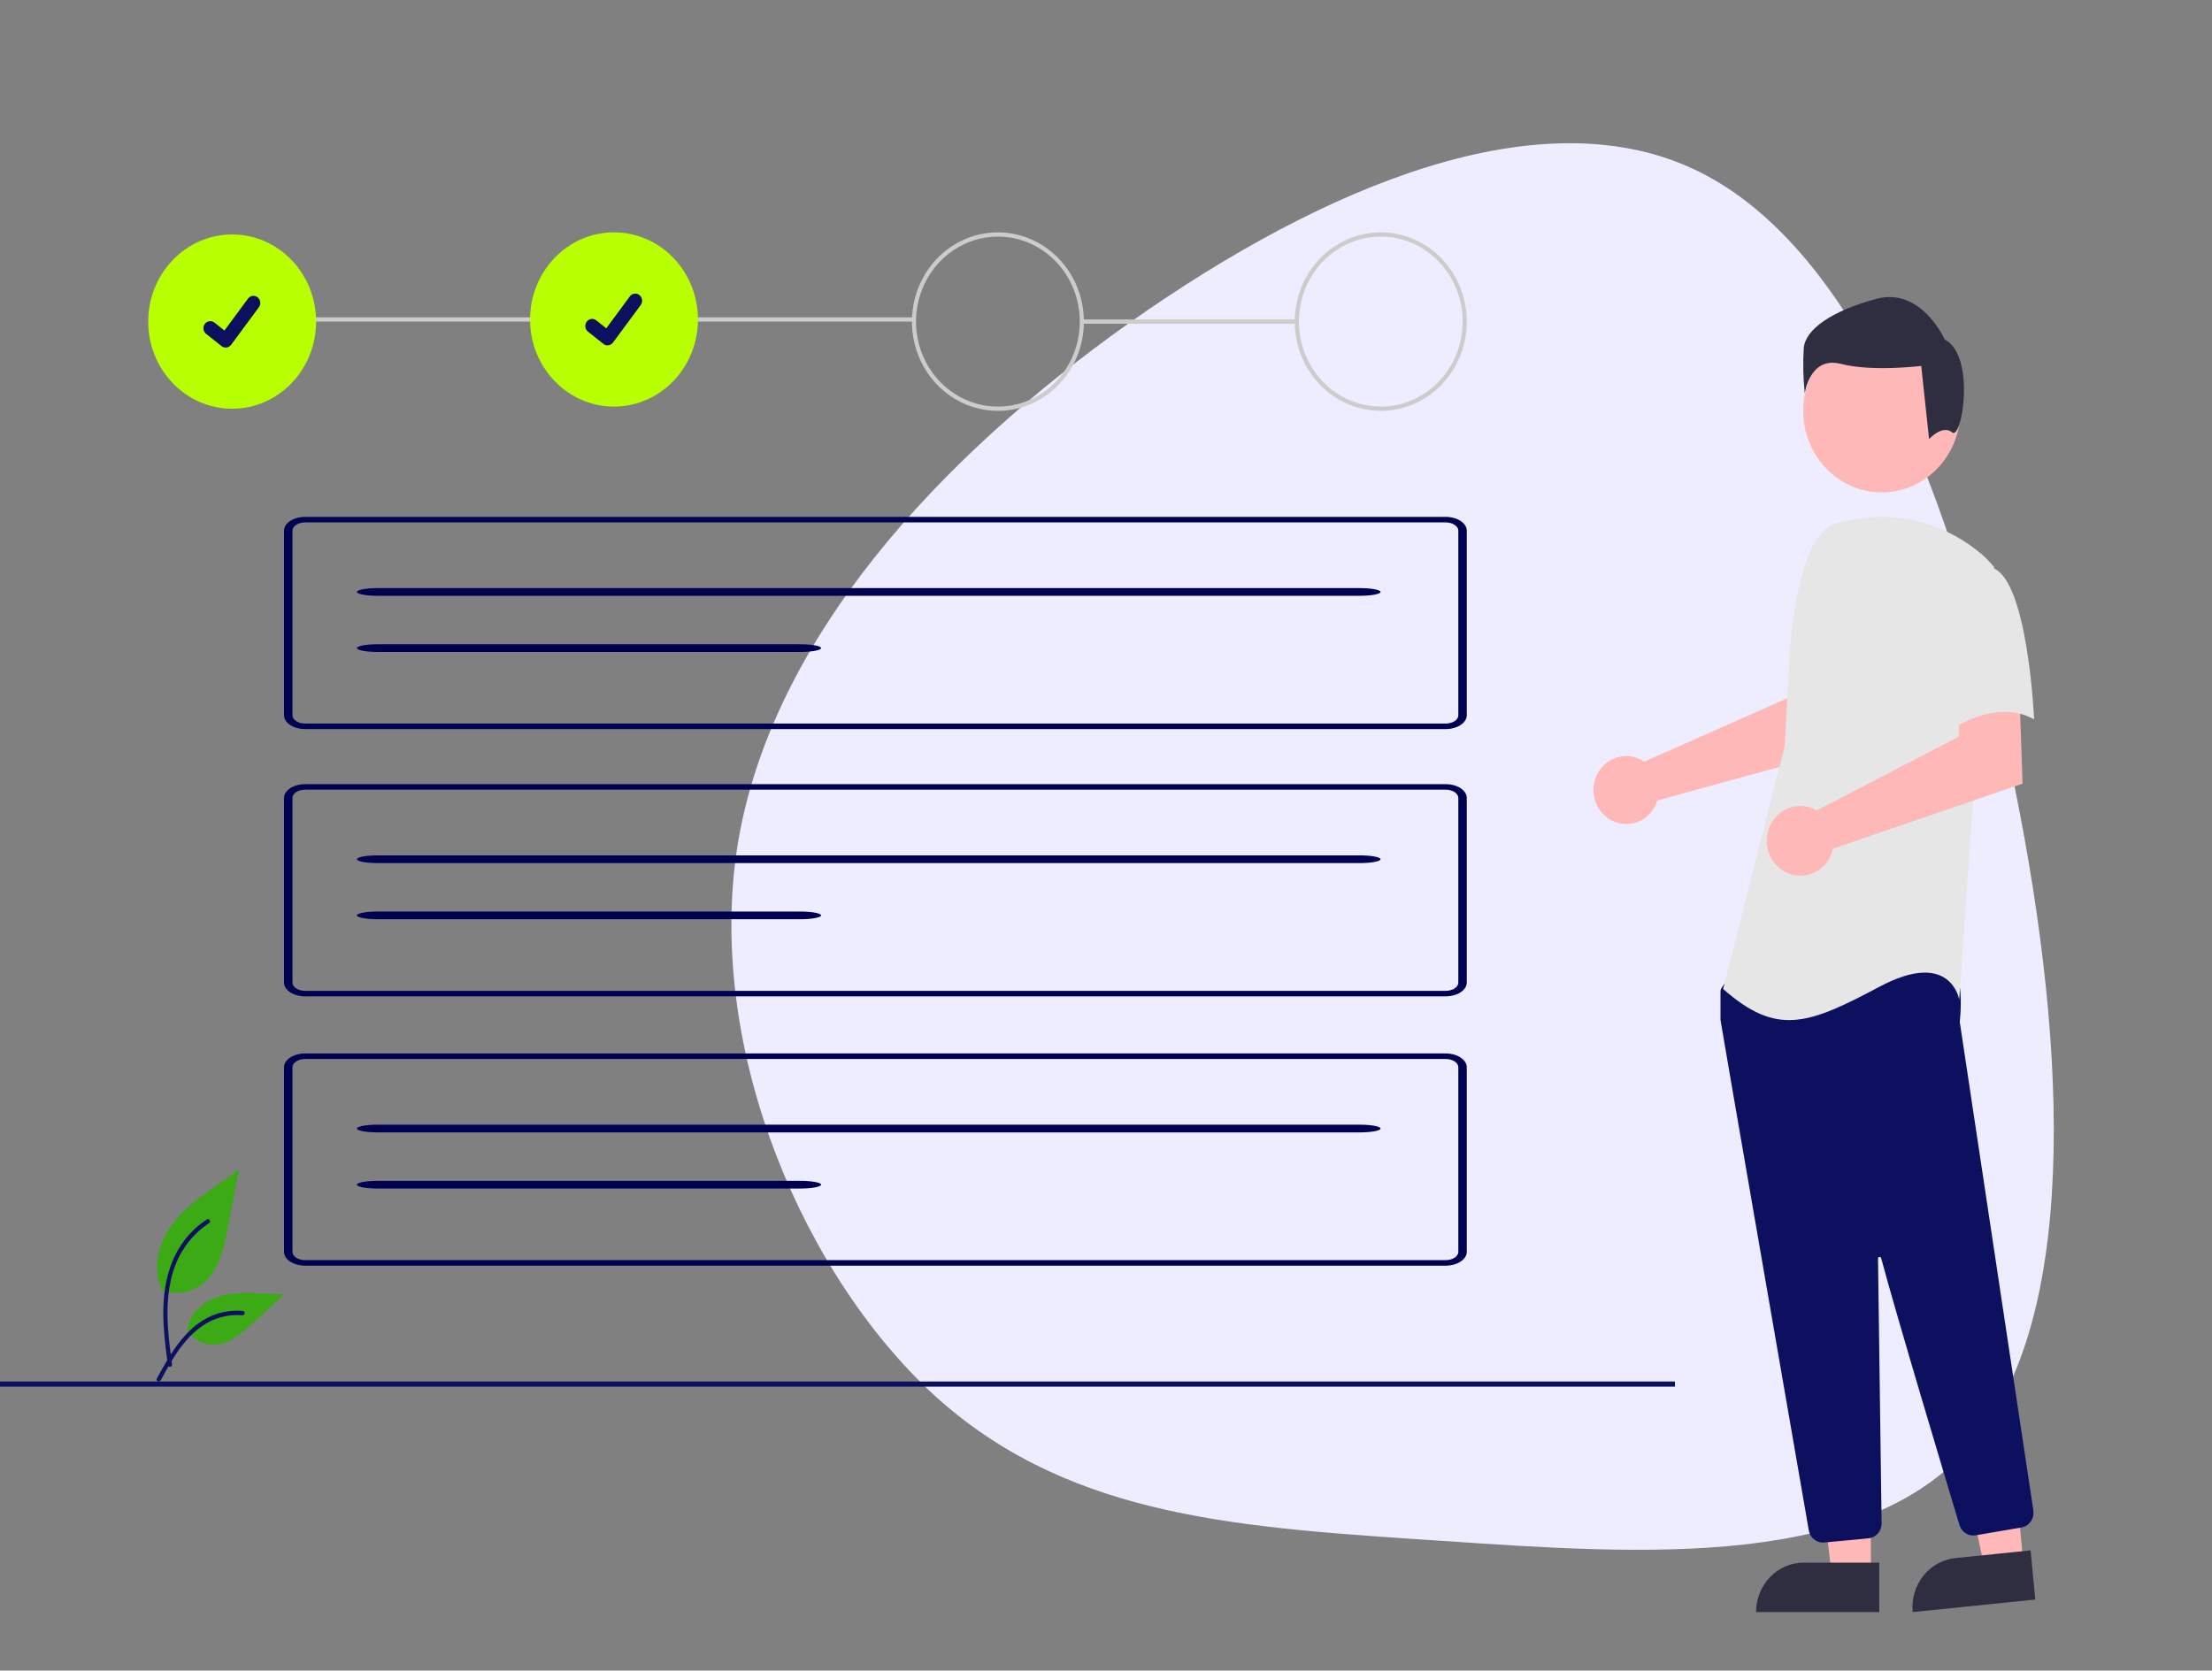<svg width="1018" height="769" viewBox="0 0 1018 769" fill="none" xmlns="http://www.w3.org/2000/svg">
<rect x="0" y="0" width="1018" height="769" fill="#808080" stroke="none"/>
<path d="M520.166 148.305C609.128 85.61 709.988 43.006 782.361 79.251C854.734 115.496 899.199 229.663 924.976 351.601C950.836 473.035 958.008 602.24 909.317 662.483C860.542 723.23 755.411 715.44 663.992 709.323C572.574 703.205 494.784 699.267 432.689 644.717C370.679 589.662 324.449 483.491 339.456 388.931C354.874 294.453 431.614 211.081 520.166 148.305Z" fill="#EDEDFF"/>
<path d="M754.582 349.418C755.305 349.761 755.999 350.163 756.66 350.621L822.679 321.367L825.035 303.311L851.415 303.143L849.856 344.557L762.716 368.485C762.533 369.114 762.312 369.73 762.057 370.331C760.797 373.122 758.771 375.464 756.233 377.063C753.695 378.662 750.758 379.448 747.792 379.32C744.825 379.192 741.962 378.157 739.56 376.345C737.158 374.533 735.326 372.025 734.293 369.135C733.259 366.246 733.072 363.103 733.753 360.103C734.434 357.103 735.954 354.379 738.122 352.273C740.289 350.167 743.008 348.772 745.937 348.265C748.865 347.758 751.872 348.16 754.581 349.422L754.582 349.418Z" fill="#FEB8B8"/>
<path d="M861.008 724.685H842.962L834.377 652.419H861.011L861.008 724.685Z" fill="#FEB8B8"/>
<path d="M830.072 719.332H864.875V742.075H808.159C808.159 736.041 810.468 730.254 814.577 725.988C818.687 721.721 824.26 719.324 830.072 719.324V719.332Z" fill="#2F2E41"/>
<path d="M931.191 719.391L913.233 721.226L897.866 650.182L924.372 647.478L931.191 719.391Z" fill="#FEB8B8"/>
<path d="M899.888 717.217L934.517 713.675L936.664 736.312L880.234 742.083C879.664 736.08 881.415 730.087 885.1 725.424C888.786 720.761 894.105 717.809 899.887 717.217H899.888Z" fill="#2F2E41"/>
<path d="M866.031 226.66C885.998 226.66 902.184 209.856 902.184 189.126C902.184 168.397 885.998 151.592 866.031 151.592C846.065 151.592 829.879 168.397 829.879 189.126C829.879 209.856 846.065 226.66 866.031 226.66Z" fill="#FEB8B8"/>
<path d="M838.929 710.07C837.378 710.073 835.875 709.507 834.686 708.473C833.497 707.438 832.698 706.001 832.43 704.415C823.096 650.593 792.558 474.572 791.827 469.692C791.811 469.58 791.803 469.467 791.803 469.353V456.227C791.802 455.749 791.946 455.283 792.214 454.894L796.247 449.034C796.439 448.751 796.69 448.519 796.982 448.353C797.274 448.187 797.599 448.093 797.931 448.078C820.93 446.96 896.235 443.679 899.873 448.398C903.526 453.135 902.228 467.511 901.933 470.343L901.948 470.638L935.782 695.283C936.047 697.075 935.622 698.903 934.598 700.372C933.574 701.84 932.034 702.831 930.312 703.13L909.181 706.744C907.607 707.007 905.994 706.674 904.637 705.806C903.279 704.939 902.267 703.594 901.783 702.017C895.248 680.335 873.332 607.394 865.737 579.168C865.696 578.982 865.589 578.819 865.437 578.711C865.286 578.603 865.1 578.559 864.918 578.586C864.737 578.613 864.571 578.711 864.455 578.859C864.339 579.007 864.281 579.195 864.293 579.385C864.672 606.291 865.589 674.934 865.912 698.643L865.946 701.197C865.96 702.926 865.349 704.597 864.233 705.88C863.118 707.164 861.579 707.966 859.921 708.129L839.545 710.046C839.34 710.064 839.135 710.072 838.929 710.07Z" fill="#0D105F"/>
<path d="M843.087 241.42C836.779 245.314 833.003 252.469 830.837 259.762C826.826 273.243 824.412 287.181 823.648 301.268L821.357 343.443L793.014 455.262C817.58 476.842 831.748 471.936 864.817 454.286C897.885 436.635 901.663 460.17 901.663 460.17L908.275 365.027L917.722 261.059C915.601 258.408 913.201 256.012 910.566 253.917C901.834 246.865 891.674 241.964 880.853 239.581C870.031 237.199 858.83 237.397 848.093 240.162L843.087 241.42Z" fill="#E6E6E6"/>
<path d="M833.882 372.001C834.644 372.297 835.382 372.655 836.09 373.071L901.37 339.145L902.453 320.767L929.381 318.839L930.824 360.733L843.587 390.688C842.875 393.862 841.25 396.736 838.926 398.927C836.603 401.118 833.692 402.523 830.581 402.954C827.47 403.386 824.306 402.823 821.51 401.342C818.715 399.861 816.419 397.531 814.93 394.663C813.441 391.794 812.828 388.523 813.174 385.284C813.519 382.045 814.806 378.992 816.864 376.531C818.921 374.07 821.652 372.318 824.692 371.508C827.732 370.698 830.938 370.868 833.883 371.995L833.882 372.001Z" fill="#FEB8B8"/>
<path d="M917.252 261.528C933.312 267.413 936.143 331.175 936.143 331.175C917.247 320.386 894.573 338.041 894.573 338.041C894.573 338.041 889.85 321.365 884.181 299.787C882.469 293.717 882.265 287.297 883.586 281.122C884.907 274.948 887.712 269.222 891.738 264.476C891.738 264.476 901.189 255.64 917.252 261.528Z" fill="#E6E6E6"/>
<path d="M898.441 199.05C893.937 195.308 887.792 202.106 887.792 202.106L884.189 168.443C884.189 168.443 861.668 171.244 847.251 167.508C832.834 163.771 830.585 181.074 830.585 181.074C829.841 174.086 829.691 167.044 830.134 160.029C831.035 151.611 842.746 143.193 863.466 137.581C884.186 131.968 894.997 156.287 894.997 156.287C909.419 163.764 902.951 202.795 898.441 199.05Z" fill="#2F2E41"/>
<path d="M770.847 635.936H0V638.313H770.847V635.936Z" fill="#0D105F"/>
<path d="M74.363 593.962C77.661 595.166 81.203 595.467 84.646 594.838C88.089 594.208 91.319 592.668 94.022 590.366C100.908 584.366 103.067 574.481 104.823 565.328L110.019 538.254L99.141 546.03C91.319 551.622 83.321 557.394 77.903 565.494C72.486 573.593 70.123 584.651 74.475 593.415" fill="#3CAA15"/>
<path d="M77.274 628.436C75.905 618.08 74.497 607.591 75.457 597.124C76.311 587.828 79.042 578.75 84.603 571.305C87.555 567.361 91.147 563.982 95.217 561.32C96.278 560.624 97.256 562.371 96.199 563.063C89.155 567.684 83.706 574.507 80.638 582.55C77.251 591.495 76.708 601.244 77.293 610.744C77.647 616.49 78.394 622.198 79.148 627.898C79.207 628.156 79.17 628.427 79.044 628.658C78.918 628.888 78.712 629.06 78.468 629.139C78.219 629.209 77.955 629.174 77.731 629.042C77.507 628.91 77.342 628.691 77.272 628.434L77.274 628.436Z" fill="#0D105F"/>
<path d="M85.898 612.008C87.312 614.24 89.257 616.057 91.544 617.282C93.831 618.508 96.383 619.101 98.956 619.005C105.565 618.68 111.077 613.89 116.037 609.346L130.71 595.896L120.999 595.414C114.016 595.067 106.852 594.744 100.196 596.979C93.54 599.215 87.41 604.596 86.195 611.74" fill="#3CAA15"/>
<path d="M72.173 634.577C78.759 622.469 86.409 609.012 100.069 604.711C103.867 603.519 107.85 603.092 111.802 603.453C113.048 603.562 112.737 605.559 111.489 605.447C104.863 604.876 98.251 606.692 92.764 610.59C87.484 614.322 83.373 619.508 79.894 625.01C77.763 628.375 75.854 631.892 73.945 635.4C73.337 636.52 71.559 635.711 72.173 634.577Z" fill="#0D105F"/>
<path d="M596.825 147.059H497.886V149.015H596.825V147.059Z" fill="#CCCCCC"/>
<path d="M420.619 146.08H106.84V148.037H420.619V146.08Z" fill="#CCCCCC"/>
<path d="M106.84 188.146C128.176 188.146 145.473 170.188 145.473 148.036C145.473 125.884 128.176 107.927 106.84 107.927C85.504 107.927 68.207 125.884 68.207 148.036C68.207 170.188 85.504 188.146 106.84 188.146Z" fill="#B8FF01"/>
<path d="M282.572 187.168C303.909 187.168 321.205 169.21 321.205 147.058C321.205 124.906 303.909 106.949 282.572 106.949C261.236 106.949 243.939 124.906 243.939 147.058C243.939 169.21 261.236 187.168 282.572 187.168Z" fill="#B8FF01"/>
<path d="M459.248 189.126C451.421 189.126 443.769 186.716 437.261 182.201C430.752 177.687 425.68 171.269 422.684 163.761C419.689 156.253 418.905 147.992 420.432 140.021C421.959 132.051 425.729 124.73 431.263 118.983C436.798 113.237 443.85 109.324 451.527 107.738C459.204 106.153 467.161 106.967 474.393 110.077C481.625 113.186 487.805 118.453 492.154 125.21C496.503 131.967 498.824 139.911 498.824 148.037C498.824 158.935 494.654 169.386 487.232 177.091C479.81 184.797 469.744 189.126 459.248 189.126ZM459.248 108.906C451.793 108.906 444.506 111.201 438.308 115.501C432.11 119.8 427.279 125.912 424.426 133.062C421.573 140.213 420.827 148.081 422.281 155.672C423.735 163.263 427.325 170.235 432.596 175.708C437.867 181.18 444.583 184.907 451.895 186.417C459.206 187.927 466.785 187.152 473.672 184.19C480.559 181.229 486.445 176.213 490.587 169.778C494.729 163.343 496.939 155.777 496.939 148.037C496.939 137.659 492.968 127.706 485.9 120.367C478.831 113.029 469.244 108.906 459.248 108.906Z" fill="#CCCCCC"/>
<path d="M635.454 189.126C627.627 189.126 619.975 186.716 613.467 182.201C606.959 177.687 601.886 171.269 598.891 163.761C595.895 156.253 595.112 147.992 596.639 140.021C598.166 132.051 601.935 124.73 607.47 118.983C613.004 113.237 620.056 109.324 627.733 107.738C635.41 106.153 643.368 106.967 650.599 110.077C657.831 113.186 664.012 118.453 668.36 125.21C672.709 131.967 675.03 139.911 675.03 148.037C675.03 158.935 670.861 169.386 663.439 177.091C656.017 184.797 645.95 189.126 635.454 189.126ZM635.454 108.906C628 108.906 620.712 111.201 614.514 115.501C608.316 119.8 603.485 125.912 600.632 133.062C597.779 140.213 597.033 148.081 598.487 155.672C599.942 163.263 603.531 170.235 608.802 175.708C614.074 181.18 620.79 184.907 628.101 186.417C635.412 187.927 642.991 187.152 649.878 184.19C656.765 181.229 662.652 176.213 666.793 169.778C670.935 163.343 673.145 155.777 673.145 148.037C673.145 142.899 672.17 137.81 670.276 133.062C668.382 128.315 665.606 124.001 662.106 120.367C658.606 116.733 654.451 113.851 649.878 111.884C645.305 109.918 640.404 108.906 635.454 108.906Z" fill="#CCCCCC"/>
<path d="M103.865 159.996C103.187 159.996 102.526 159.768 101.984 159.344L101.95 159.318L94.859 153.688C94.196 153.16 93.762 152.38 93.653 151.52C93.543 150.66 93.768 149.79 94.276 149.101C94.785 148.412 95.536 147.962 96.364 147.848C97.193 147.735 98.031 147.967 98.694 148.495L103.286 152.152L114.138 137.452C114.647 136.764 115.397 136.314 116.225 136.2C117.054 136.086 117.891 136.319 118.554 136.846L118.487 136.943L118.556 136.846C119.218 137.375 119.652 138.154 119.761 139.014C119.87 139.874 119.646 140.743 119.138 141.432L106.373 158.714C106.078 159.112 105.697 159.435 105.262 159.656C104.827 159.877 104.349 159.991 103.864 159.989L103.865 159.996Z" fill="#0D105F"/>
<path d="M279.598 158.97C278.919 158.971 278.259 158.742 277.716 158.319L277.682 158.293L270.592 152.662C269.928 152.134 269.494 151.355 269.385 150.495C269.276 149.634 269.5 148.764 270.008 148.076C270.517 147.387 271.268 146.937 272.096 146.823C272.925 146.709 273.763 146.942 274.426 147.47L279.018 151.127L289.871 136.427C290.379 135.739 291.13 135.288 291.958 135.175C292.786 135.061 293.623 135.294 294.286 135.821L294.219 135.918L294.288 135.821C294.951 136.35 295.384 137.129 295.493 137.989C295.602 138.849 295.378 139.718 294.871 140.407L282.105 157.689C281.81 158.087 281.43 158.409 280.995 158.631C280.559 158.852 280.081 158.966 279.597 158.964L279.598 158.97Z" fill="#0D105F"/>
<path d="M665.311 335.612H140.43C137.853 335.61 135.383 334.94 133.56 333.751C131.738 332.562 130.713 330.949 130.71 329.267V244.275C130.713 242.593 131.738 240.98 133.56 239.791C135.383 238.602 137.853 237.932 140.43 237.93H665.311C667.888 237.932 670.358 238.602 672.18 239.791C674.002 240.98 675.027 242.593 675.03 244.275V329.267C675.027 330.949 674.002 332.562 672.18 333.751C670.358 334.94 667.888 335.61 665.311 335.612ZM140.43 240.469C138.884 240.47 137.401 240.872 136.308 241.585C135.214 242.299 134.599 243.267 134.597 244.276V329.268C134.599 330.277 135.214 331.245 136.307 331.959C137.401 332.673 138.883 333.074 140.43 333.075H665.311C666.857 333.074 668.34 332.673 669.433 331.959C670.527 331.245 671.142 330.277 671.143 329.268V244.275C671.142 243.266 670.527 242.298 669.433 241.584C668.34 240.87 666.857 240.469 665.311 240.468L140.43 240.469Z" fill="#000052"/>
<path d="M665.311 458.648H140.43C137.853 458.646 135.383 457.977 133.56 456.788C131.738 455.598 130.713 453.985 130.71 452.303V367.312C130.713 365.63 131.738 364.017 133.56 362.828C135.383 361.638 137.853 360.969 140.43 360.967H665.311C667.888 360.969 670.358 361.638 672.18 362.828C674.002 364.017 675.027 365.63 675.03 367.312V452.303C675.027 453.985 674.002 455.598 672.18 456.788C670.358 457.977 667.888 458.646 665.311 458.648ZM140.43 363.506C138.884 363.507 137.401 363.908 136.308 364.622C135.214 365.336 134.599 366.304 134.597 367.313V452.304C134.599 453.314 135.214 454.282 136.307 454.996C137.401 455.71 138.883 456.111 140.43 456.112H665.311C666.857 456.111 668.34 455.71 669.433 454.996C670.527 454.282 671.142 453.314 671.143 452.304V367.312C671.142 366.302 670.527 365.334 669.433 364.621C668.34 363.907 666.857 363.505 665.311 363.505L140.43 363.506Z" fill="#000052"/>
<path d="M665.311 582.613H140.43C137.853 582.611 135.383 581.942 133.56 580.753C131.738 579.563 130.713 577.95 130.71 576.268V491.277C130.713 489.595 131.738 487.982 133.56 486.793C135.383 485.603 137.853 484.934 140.43 484.932H665.311C667.888 484.934 670.358 485.603 672.18 486.793C674.002 487.982 675.027 489.595 675.03 491.277V576.268C675.027 577.95 674.002 579.563 672.18 580.753C670.358 581.942 667.888 582.611 665.311 582.613ZM140.43 487.471C138.884 487.472 137.401 487.873 136.308 488.587C135.214 489.301 134.599 490.268 134.597 491.278V576.269C134.599 577.279 135.214 578.247 136.307 578.961C137.401 579.674 138.883 580.076 140.43 580.077H665.311C666.857 580.076 668.34 579.674 669.433 578.961C670.527 578.247 671.142 577.279 671.143 576.269V491.277C671.142 490.267 670.527 489.299 669.433 488.586C668.34 487.872 666.857 487.47 665.311 487.469L140.43 487.471Z" fill="#000052"/>
<path d="M173.813 270.714C171.271 270.714 168.832 270.901 167.034 271.234C165.236 271.567 164.226 272.018 164.226 272.488C164.226 272.959 165.236 273.41 167.034 273.743C168.832 274.076 171.271 274.263 173.813 274.263H625.763C628.305 274.263 630.744 274.076 632.542 273.743C634.339 273.41 635.349 272.959 635.349 272.488C635.349 272.018 634.339 271.567 632.542 271.234C630.744 270.901 628.305 270.714 625.763 270.714H173.813Z" fill="#000052"/>
<path d="M173.813 393.751C171.271 393.751 168.832 393.938 167.034 394.27C165.236 394.603 164.226 395.055 164.226 395.525C164.226 395.996 165.236 396.447 167.034 396.78C168.832 397.113 171.271 397.299 173.813 397.299H625.763C628.305 397.299 630.744 397.113 632.542 396.78C634.339 396.447 635.349 395.996 635.349 395.525C635.349 395.055 634.339 394.603 632.542 394.27C630.744 393.938 628.305 393.751 625.763 393.751H173.813Z" fill="#000052"/>
<path d="M173.813 517.716C171.271 517.716 168.832 517.903 167.034 518.236C165.236 518.568 164.226 519.02 164.226 519.49C164.226 519.961 165.236 520.412 167.034 520.745C168.832 521.078 171.271 521.265 173.813 521.265H625.763C628.305 521.265 630.744 521.078 632.542 520.745C634.339 520.412 635.349 519.961 635.349 519.49C635.349 519.02 634.339 518.568 632.542 518.236C630.744 517.903 628.305 517.716 625.763 517.716H173.813Z" fill="#000052"/>
<path d="M173.813 296.561C171.271 296.561 168.832 296.748 167.034 297.081C165.236 297.414 164.226 297.865 164.226 298.336C164.226 298.806 165.236 299.258 167.034 299.59C168.832 299.923 171.271 300.11 173.813 300.11H368.288C370.831 300.11 373.269 299.923 375.067 299.59C376.865 299.258 377.875 298.806 377.875 298.336C377.875 297.865 376.865 297.414 375.067 297.081C373.269 296.748 370.831 296.561 368.288 296.561H173.813Z" fill="#000052"/>
<path d="M173.813 419.598C171.271 419.598 168.832 419.785 167.034 420.118C165.236 420.45 164.226 420.902 164.226 421.372C164.226 421.843 165.236 422.294 167.034 422.627C168.832 422.96 171.271 423.147 173.813 423.147H368.288C370.831 423.147 373.269 422.96 375.067 422.627C376.865 422.294 377.875 421.843 377.875 421.372C377.875 420.902 376.865 420.45 375.067 420.118C373.269 419.785 370.831 419.598 368.288 419.598H173.813Z" fill="#000052"/>
<path d="M173.813 543.563C171.271 543.563 168.832 543.75 167.034 544.083C165.236 544.415 164.226 544.867 164.226 545.337C164.226 545.808 165.236 546.259 167.034 546.592C168.832 546.925 171.271 547.112 173.813 547.112H368.288C370.831 547.112 373.269 546.925 375.067 546.592C376.865 546.259 377.875 545.808 377.875 545.337C377.875 544.867 376.865 544.415 375.067 544.083C373.269 543.75 370.831 543.563 368.288 543.563H173.813Z" fill="#000052"/>
</svg>
